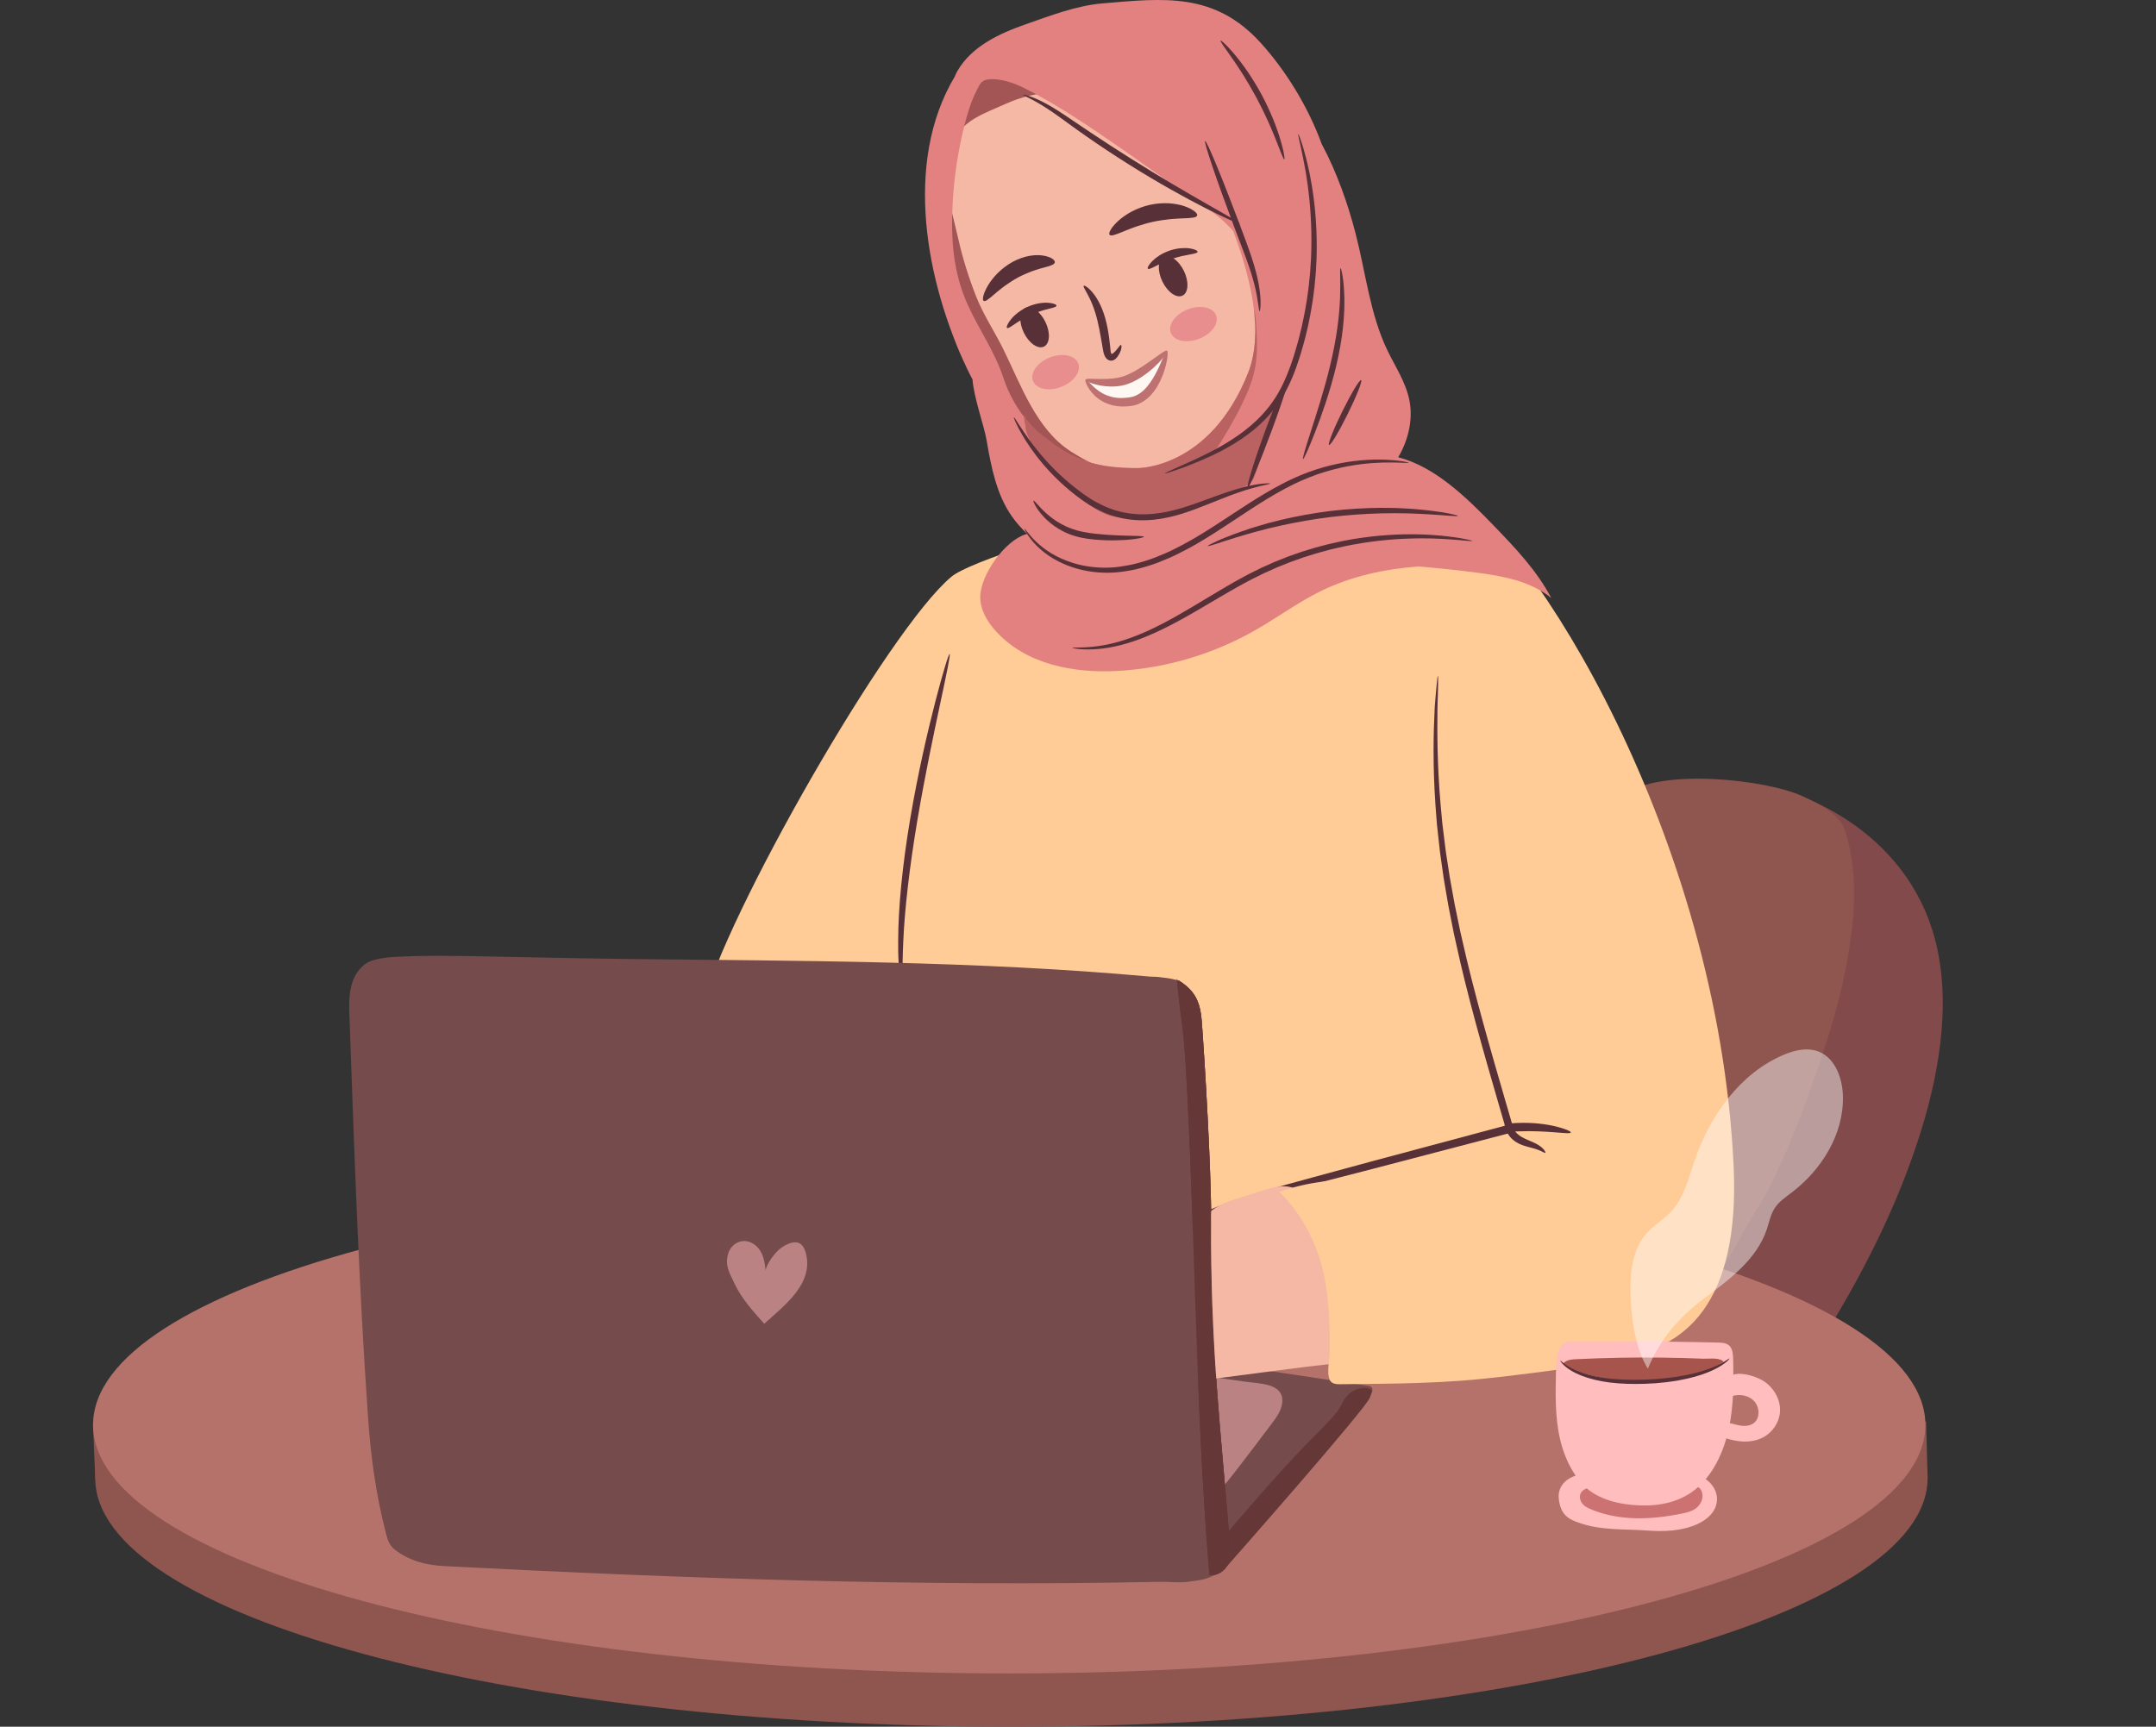 <svg width="186" height="149" viewBox="0 0 186 149" fill="none" xmlns="http://www.w3.org/2000/svg">
    <rect x="0" y="0" width="186" height="149" fill="#333333" stroke="none"/>
    <g clip-path="url(#clip0_386_356)">
        <path d="M8.026 122.953L8.216 127.554L11.574 128.926L11.628 125.036L8.026 122.953Z"
              fill="#8F554F"/>
        <path d="M166.164 122.658L166.296 127.554L163.469 127.413L164.925 122.874L166.164 122.658Z"
              fill="#8F554F"/>
        <path d="M165.681 97.744C161.876 109.823 154.601 119.881 147.488 129.62C146.755 130.624 145.999 131.651 145.037 132.288C143.173 133.524 140.872 133.02 139.182 131.679C134.702 128.123 134.258 120.414 134.778 113.568C134.808 113.173 134.84 112.781 134.877 112.393C135.867 101.65 137.784 90.962 140.679 80.611C141.776 76.69 142.6 71.079 145.618 68.859C148.793 66.523 153.671 67.869 156.703 69.28C157.421 69.614 158.129 69.993 158.819 70.416C162.273 72.535 165.271 75.776 166.676 80.166C168.425 85.629 167.477 92.043 165.68 97.744H165.681Z"
              fill="#824A4A"/>
        <path d="M143.329 115C140.985 117.131 138.082 119.012 136.113 117.149C135.312 116.392 135.001 115.089 134.818 113.845C134.803 113.753 134.791 113.66 134.778 113.568C134.808 113.173 134.841 112.781 134.877 112.393C135.868 101.65 135.018 91.788 137.913 81.437C139.01 77.516 137.128 70.784 140.146 68.563C143.321 66.227 152.47 67.292 155.502 68.703C156.836 69.324 158.698 70.167 159.191 71.728C160.507 75.896 159.905 80.537 158.958 84.882C157.914 89.668 154.396 99.812 151.729 104.093C148.794 108.808 149.763 108.284 146.173 112.124C145.468 112.876 144.464 113.967 143.329 115V115Z"
              fill="#8F554F"/>
        <path d="M87.255 149C130.908 149 166.295 139.398 166.295 127.554C166.295 115.709 130.908 106.107 87.255 106.107C43.603 106.107 8.216 115.709 8.216 127.554C8.216 139.398 43.603 149 87.255 149Z"
              fill="#8F554F"/>
        <path d="M87.067 144.4C130.719 144.4 166.106 134.798 166.106 122.953C166.106 111.109 130.719 101.507 87.067 101.507C43.414 101.507 8.027 111.109 8.027 122.953C8.027 134.798 43.414 144.4 87.067 144.4Z"
              fill="#B5726B"/>
        <path d="M82.089 49.757C76.619 54.305 62.481 79.144 60.592 86.919C57.812 98.36 64.275 83.518 61.419 92.625C60.192 96.541 53.669 94.587 53.557 98.751C53.445 102.915 54.653 107.35 57.517 109.871C60.241 112.268 63.891 112.545 67.308 112.729C71.386 112.947 75.221 112.522 79.299 112.741C79.082 110.078 78.82 108.207 78.293 105.602L122.437 113.064C122.437 113.064 131.776 118.124 139.538 117.162C145.224 116.457 150.128 112.655 149.56 100.589C148.216 72.052 132.119 46.355 124.803 42.253C117.487 38.151 85.086 47.264 82.089 49.757Z"
              fill="#FFCB96"/>
        <path d="M100.463 106.523C100.453 106.501 100.634 106.368 100.988 106.132C101.345 105.901 101.881 105.581 102.592 105.215C103.302 104.848 104.191 104.443 105.242 104.037C106.292 103.632 107.505 103.226 108.856 102.824C110.208 102.423 111.694 102.023 113.291 101.585C114.888 101.151 116.597 100.687 118.398 100.198C121.901 99.261 125.762 98.227 129.834 97.137C129.673 96.586 129.511 96.03 129.348 95.471C127.904 90.511 126.559 85.759 125.602 81.343C125.541 81.067 125.48 80.793 125.42 80.522C125.365 80.248 125.312 79.976 125.258 79.706C125.152 79.165 125.047 78.631 124.944 78.106C124.853 77.576 124.764 77.055 124.676 76.542C124.633 76.285 124.587 76.031 124.547 75.778C124.511 75.524 124.475 75.271 124.44 75.022C124.37 74.522 124.3 74.031 124.232 73.548C124.174 73.065 124.125 72.588 124.073 72.121C124.048 71.888 124.023 71.657 123.998 71.429C123.985 71.315 123.973 71.201 123.961 71.088C123.952 70.975 123.943 70.862 123.934 70.75C123.901 70.3 123.868 69.861 123.836 69.432C123.599 65.997 123.669 63.206 123.765 61.287C123.772 61.047 123.79 60.82 123.808 60.608C123.825 60.396 123.842 60.198 123.857 60.013C123.89 59.645 123.918 59.334 123.941 59.082C123.991 58.579 124.027 58.316 124.049 58.319C124.07 58.321 124.076 58.588 124.067 59.093C124.061 59.345 124.052 59.657 124.043 60.026C124.037 60.211 124.03 60.409 124.023 60.621C124.015 60.833 124.007 61.059 124.009 61.298C123.988 63.212 123.987 65.985 124.278 69.386C124.317 69.811 124.356 70.246 124.397 70.69C124.407 70.801 124.418 70.913 124.428 71.025C124.441 71.137 124.456 71.249 124.47 71.362C124.497 71.588 124.526 71.817 124.554 72.047C124.612 72.509 124.666 72.98 124.729 73.459C124.802 73.936 124.877 74.422 124.953 74.917C124.991 75.164 125.029 75.413 125.067 75.665C125.112 75.914 125.157 76.167 125.203 76.421C125.295 76.928 125.388 77.445 125.483 77.968C125.589 78.489 125.698 79.018 125.808 79.553C125.863 79.821 125.919 80.09 125.975 80.362C126.037 80.631 126.099 80.902 126.162 81.176C127.143 85.553 128.499 90.28 129.942 95.238C130.179 96.053 130.415 96.862 130.649 97.665C126.332 98.794 122.238 99.866 118.525 100.837C116.719 101.303 115.006 101.744 113.404 102.157C111.802 102.568 110.311 102.94 108.959 103.307C107.608 103.675 106.396 104.043 105.345 104.41C104.293 104.777 103.402 105.14 102.683 105.466C101.244 106.113 100.487 106.574 100.463 106.521V106.523Z"
              fill="#583038"/>
        <path d="M133.319 99.473C133.287 99.511 133.173 99.438 132.971 99.34C132.769 99.24 132.471 99.132 132.076 99.031C131.878 98.977 131.659 98.924 131.412 98.84C131.168 98.753 130.904 98.638 130.644 98.446C130.578 98.399 130.514 98.346 130.451 98.287C130.419 98.257 130.387 98.229 130.357 98.195C130.326 98.159 130.299 98.138 130.249 98.069C130.206 98.007 130.159 97.947 130.118 97.883C130.083 97.818 130.048 97.752 130.013 97.686C129.988 97.62 129.963 97.554 129.937 97.487C129.916 97.421 129.894 97.355 129.872 97.287C129.85 97.216 129.826 97.145 129.803 97.073C129.788 97.048 129.815 97.054 129.828 97.048L129.874 97.038L129.966 97.018C130.09 96.991 130.214 96.964 130.339 96.936C130.414 96.931 130.49 96.924 130.565 96.919L130.753 96.908C130.831 96.903 130.91 96.9 130.99 96.898C132.267 96.85 133.421 97.005 134.237 97.204C135.054 97.404 135.536 97.628 135.518 97.722C135.48 97.928 133.48 97.524 131.01 97.624C130.932 97.627 130.856 97.63 130.78 97.633L130.735 97.635L130.735 97.634C130.735 97.634 130.727 97.629 130.726 97.631C130.724 97.633 130.723 97.638 130.725 97.646C130.718 97.639 130.746 97.672 130.765 97.695C130.784 97.719 130.807 97.74 130.828 97.764C130.872 97.808 130.917 97.852 130.966 97.891C131.354 98.215 131.813 98.365 132.206 98.54C132.6 98.708 132.918 98.911 133.102 99.102C133.288 99.292 133.347 99.441 133.319 99.474L133.319 99.473Z"
              fill="#583038"/>
        <path d="M77.81 85.455C77.767 85.46 77.7 85.052 77.615 84.305C77.564 83.931 77.546 83.472 77.52 82.938C77.509 82.671 77.49 82.385 77.487 82.082C77.487 81.779 77.487 81.459 77.488 81.122C77.49 78.427 77.84 74.72 78.517 70.699C79.195 66.677 80.033 63.099 80.694 60.532C81.359 57.966 81.846 56.406 81.926 56.434C82.012 56.463 81.676 58.073 81.122 60.667C80.571 63.262 79.805 66.844 79.133 70.837C78.462 74.829 78.046 78.482 77.931 81.138C77.797 83.794 77.913 85.442 77.809 85.455H77.81Z"
              fill="#583038"/>
        <path d="M34.147 132.599L103.537 135.045L104.272 135.072L105.863 135.127L105.864 135.126C105.868 135.122 105.87 135.121 105.872 135.117C106.233 134.706 117.819 121.571 118.176 120.59C118.265 120.347 118.332 120.161 118.384 120.024C118.461 119.809 118.291 119.588 118.041 119.58L107.526 118.006L103.245 117.867L104.937 119.145L103.359 119.093L101.746 119.04L90.264 118.659L52.836 118.123L34.147 132.599Z"
              fill="#754B4B"/>
        <path d="M103.537 135.045L104.272 135.072L105.863 135.127L105.864 135.126C105.868 135.123 105.87 135.121 105.872 135.117C106.233 134.707 117.819 121.571 118.176 120.59C118.265 120.347 118.332 120.161 118.384 120.024C117.884 119.483 116.84 119.856 116.347 120.306C115.903 120.713 115.717 121.347 115.35 121.814C114.669 122.68 113.846 123.457 113.066 124.25C110.603 126.763 108.321 129.41 106.042 132.059C106.042 132.059 106.042 132.061 106.041 132.061C105.988 132.123 105.934 132.185 105.88 132.248C105.317 132.904 104.753 133.558 104.203 134.224C103.979 134.495 103.756 134.769 103.537 135.045H103.537Z"
              fill="#663737"/>
        <path d="M107.694 125.514C107.789 125.389 107.884 125.263 107.979 125.138C108.547 124.388 109.115 123.637 109.683 122.887C110.104 122.33 110.539 121.742 110.615 121.069C110.809 119.344 108.71 119.409 107.393 119.221C105.525 118.955 103.657 118.689 101.789 118.422C101.57 121.007 101.779 123.652 102.399 126.124C102.551 126.731 102.729 127.332 102.979 127.882C103.195 128.357 103.33 129.384 103.756 129.737C104.253 130.149 104.803 129.141 105.152 128.729C106.04 127.684 106.869 126.601 107.693 125.515L107.694 125.514Z"
              fill="#BA8282"/>
        <path d="M30.138 87.466C30.555 99.143 30.938 110.673 31.751 122.302C31.984 125.631 32.421 128.91 33.263 132.175C33.408 132.737 33.534 133.317 34.065 133.724C35.276 134.655 36.691 135.054 38.303 135.137C58.848 136.202 79.319 136.93 99.978 136.497C100.856 136.478 101.593 136.589 102.449 136.5C102.536 136.49 102.627 136.477 102.718 136.463C103.3 136.372 103.816 136.338 104.336 136.11C104.552 136.015 104.761 135.936 104.956 135.849C105.237 135.721 105.493 135.574 105.707 135.332C105.722 135.316 105.737 135.298 105.75 135.28C105.767 135.26 105.782 135.239 105.799 135.218C105.819 135.193 105.838 135.166 105.856 135.139C105.86 135.134 105.862 135.13 105.864 135.126C105.867 135.122 105.869 135.121 105.871 135.117C105.901 135.07 105.929 135.021 105.955 134.972C106.05 134.792 106.118 134.597 106.161 134.392C106.172 134.342 106.183 134.291 106.191 134.239C106.23 134.002 106.241 133.756 106.234 133.512C106.232 133.431 106.226 133.351 106.221 133.27C106.221 133.228 106.217 133.185 106.212 133.143C106.206 133.103 106.203 133.061 106.199 133.019C106.197 132.977 106.191 132.937 106.184 132.896C106.145 132.598 106.091 132.312 106.041 132.06C106.03 132.003 106.021 131.947 106.01 131.892C106.002 131.86 105.997 131.828 105.991 131.798C105.956 131.377 105.921 130.963 105.885 130.551C105.833 129.942 105.781 129.343 105.73 128.752C105.716 128.584 105.7 128.418 105.686 128.251C105.682 128.205 105.678 128.162 105.675 128.116C105.675 128.111 105.673 128.106 105.673 128.101C105.651 127.842 105.628 127.583 105.606 127.325C105.584 127.071 105.561 126.819 105.539 126.568C105.517 126.296 105.492 126.023 105.468 125.751C105.439 125.412 105.411 125.076 105.383 124.743C105.368 124.585 105.355 124.426 105.342 124.268C105.308 123.89 105.277 123.513 105.247 123.136C105.247 123.124 105.245 123.113 105.243 123.101C105.223 122.862 105.204 122.623 105.185 122.386C105.144 121.871 105.104 121.358 105.064 120.846C105.037 120.488 105.009 120.129 104.985 119.769C104.983 119.753 104.983 119.737 104.981 119.721C104.966 119.529 104.953 119.337 104.938 119.144C104.932 119.051 104.927 118.958 104.92 118.866C104.907 118.667 104.894 118.471 104.88 118.272C104.864 118.003 104.845 117.732 104.828 117.461C104.806 117.104 104.783 116.746 104.765 116.384C104.763 116.362 104.763 116.342 104.761 116.32C104.741 115.962 104.72 115.6 104.703 115.237C104.702 115.215 104.702 115.191 104.7 115.17C104.687 114.936 104.676 114.7 104.666 114.464C104.636 113.818 104.61 113.164 104.586 112.5C104.51 110.306 104.473 108.001 104.486 105.505C104.491 104.438 104.458 102.951 104.398 101.262C104.4 101.257 104.4 101.252 104.398 101.247C104.391 101.068 104.385 100.888 104.378 100.705C104.358 100.113 104.331 99.501 104.304 98.875C104.163 95.655 103.959 92.115 103.772 89.461C103.748 89.122 103.725 88.798 103.703 88.49C103.692 88.344 103.681 88.201 103.669 88.063C103.617 87.397 103.507 86.847 103.308 86.371C103.247 86.225 103.176 86.085 103.096 85.951C102.916 85.648 102.687 85.377 102.399 85.128C102.365 85.098 102.33 85.069 102.295 85.039C102.134 84.909 101.956 84.785 101.76 84.662C101.733 84.646 101.703 84.63 101.673 84.62H101.671C101.646 84.609 101.617 84.6 101.592 84.592C101.592 84.59 101.59 84.59 101.59 84.59C101.571 84.587 101.552 84.582 101.536 84.575C101.53 84.575 101.527 84.573 101.521 84.572C101.015 84.425 100.504 84.372 99.979 84.31C99.732 84.279 99.412 84.291 99.177 84.269C84.193 82.912 69.231 82.921 54.192 82.75C50.087 82.702 46.149 82.612 42.042 82.531C39.369 82.478 36.642 82.424 33.959 82.577C33.442 82.605 32.898 82.681 32.409 82.801C32.08 82.88 31.738 83.006 31.494 83.193C30.116 84.254 30.085 86.046 30.138 87.466H30.138Z"
              fill="#754B4B"/>
        <path d="M65.932 114.226C64.993 113.181 63.965 112.038 63.392 110.809C62.946 109.848 62.504 109.214 62.825 108.164C63.117 107.209 64.225 106.697 65.165 107.453C65.864 108.015 65.968 108.889 66.064 109.7C66.006 109.214 66.796 108.213 67.126 107.899C67.565 107.48 68.583 106.884 69.138 107.399C69.334 107.581 69.44 107.841 69.512 108.099C70.245 110.761 67.645 112.672 65.932 114.226V114.226Z"
              fill="#BA8282"/>
        <path d="M101.589 84.591C101.564 84.566 101.539 84.522 101.522 84.441C101.526 84.487 101.53 84.532 101.535 84.576C102.015 89.475 102.079 87.816 102.408 94.007C102.813 101.641 103.009 110.166 103.34 118.643C103.345 118.792 103.351 118.942 103.358 119.094C103.501 122.702 103.669 126.301 103.89 129.813C103.985 131.301 104.087 132.774 104.203 134.224C104.225 134.508 104.247 134.791 104.271 135.072C104.294 135.348 104.316 135.622 104.34 135.897C104.562 135.924 104.768 135.906 104.956 135.849C105.246 135.764 105.495 135.586 105.707 135.333C105.722 135.316 105.737 135.299 105.75 135.281C105.767 135.26 105.782 135.24 105.799 135.218C105.821 135.188 105.842 135.158 105.862 135.127C105.862 135.127 105.862 135.126 105.864 135.126C105.895 135.077 105.927 135.025 105.955 134.972C106.05 134.792 106.119 134.597 106.161 134.392C106.172 134.342 106.183 134.291 106.191 134.239C106.23 134.002 106.241 133.756 106.234 133.512C106.232 133.431 106.227 133.351 106.221 133.27C106.221 133.228 106.217 133.185 106.212 133.143C106.206 133.103 106.203 133.061 106.199 133.019C106.197 132.977 106.192 132.937 106.184 132.896C106.149 132.595 106.095 132.309 106.043 132.059C106.032 132.001 106.021 131.946 106.009 131.892C106.002 131.86 105.995 131.83 105.989 131.8C105.953 131.379 105.918 130.963 105.885 130.551C105.833 129.942 105.78 129.343 105.73 128.752C105.715 128.584 105.7 128.418 105.685 128.251C105.682 128.205 105.678 128.162 105.674 128.116C105.674 128.111 105.672 128.106 105.674 128.101H105.672C105.65 127.842 105.627 127.583 105.605 127.325C105.583 127.071 105.561 126.819 105.538 126.568C105.516 126.296 105.492 126.023 105.468 125.751C105.438 125.412 105.41 125.076 105.383 124.743C105.368 124.585 105.355 124.426 105.341 124.268C105.31 123.888 105.278 123.511 105.246 123.136C105.246 123.124 105.244 123.113 105.243 123.101C105.222 122.862 105.203 122.623 105.185 122.386C105.144 121.871 105.103 121.358 105.064 120.846C105.036 120.488 105.008 120.129 104.984 119.769C104.982 119.753 104.982 119.737 104.98 119.721C104.968 119.529 104.953 119.336 104.941 119.144C104.934 119.051 104.926 118.958 104.921 118.866C104.906 118.667 104.893 118.471 104.88 118.272C104.863 118.003 104.844 117.732 104.828 117.461C104.805 117.104 104.783 116.746 104.764 116.384C104.763 116.362 104.763 116.342 104.761 116.32C104.74 115.962 104.72 115.6 104.703 115.237C104.701 115.215 104.701 115.191 104.699 115.17C104.686 114.936 104.675 114.7 104.666 114.464C104.635 113.818 104.61 113.164 104.586 112.5C104.51 110.304 104.474 108.001 104.489 105.503C104.496 104.438 104.461 102.951 104.397 101.262C104.399 101.257 104.399 101.252 104.397 101.247C104.39 101.068 104.384 100.888 104.377 100.705C104.357 100.113 104.33 99.501 104.303 98.875C104.158 95.657 103.953 92.119 103.77 89.461C103.747 89.122 103.724 88.798 103.702 88.49C103.691 88.342 103.681 88.197 103.67 88.058C103.619 87.391 103.51 86.843 103.307 86.37C103.246 86.224 103.175 86.084 103.095 85.95C102.915 85.65 102.686 85.382 102.398 85.127C102.364 85.097 102.329 85.068 102.293 85.038C102.128 84.9 101.944 84.767 101.741 84.635C101.721 84.623 101.698 84.621 101.672 84.619H101.67C101.645 84.616 101.616 84.612 101.591 84.591C101.591 84.589 101.589 84.589 101.589 84.589L101.589 84.591Z"
              fill="#663737"/>
        <path d="M101.5 84.221C101.504 84.312 101.511 84.381 101.52 84.434C101.513 84.364 101.507 84.293 101.5 84.221Z"
              fill="#E68F4C"/>
        <path d="M115.111 117.658C112.086 117.99 108.359 118.506 104.925 118.946C104.924 118.92 104.922 118.894 104.921 118.869C104.905 118.67 104.892 118.473 104.879 118.275C104.863 118.005 104.844 117.734 104.827 117.464C104.805 117.107 104.782 116.749 104.764 116.387C104.762 116.365 104.762 116.345 104.76 116.323C104.74 115.965 104.719 115.603 104.703 115.24C104.701 115.218 104.701 115.194 104.699 115.172C104.686 114.938 104.675 114.703 104.666 114.468C104.636 113.821 104.61 113.167 104.585 112.503C104.509 110.307 104.474 108.004 104.489 105.506C104.491 105.2 104.489 104.861 104.485 104.491C104.505 104.475 104.526 104.459 104.546 104.443C105.382 103.809 106.415 103.508 107.423 103.218C109.403 102.651 111.368 101.504 112.754 103.472C114.183 105.499 115.058 108.363 115.57 110.762C116.24 113.917 116.266 114.647 115.111 117.658Z"
              fill="#F5B8A4"/>
        <path d="M102.965 106.188C102.947 106.212 102.929 106.237 102.91 106.261C102.767 102.027 102.615 97.901 102.408 94.007C102.079 87.816 102.015 89.475 101.535 84.576C101.53 84.532 101.526 84.487 101.522 84.441C101.539 84.522 101.564 84.566 101.589 84.591C101.589 84.591 101.591 84.591 101.591 84.593C101.617 84.615 101.645 84.618 101.671 84.622H101.673C101.699 84.623 101.721 84.625 101.742 84.636C101.945 84.769 102.129 84.902 102.294 85.041C102.33 85.071 102.365 85.099 102.398 85.129C102.687 85.383 102.915 85.653 103.096 85.952C103.176 86.087 103.247 86.226 103.308 86.373C103.511 86.846 103.621 87.394 103.671 88.06C103.682 88.2 103.691 88.344 103.702 88.492C103.724 88.8 103.747 89.125 103.771 89.463C103.953 92.121 104.158 95.659 104.303 98.877C104.331 99.503 104.357 100.116 104.378 100.708C104.385 100.891 104.391 101.071 104.398 101.25C104.4 101.255 104.4 101.26 104.398 101.264C104.443 102.469 104.474 103.571 104.486 104.491C103.888 104.961 103.422 105.579 102.965 106.188Z"
              fill="#663737"/>
        <path d="M106.191 134.239C106.184 134.292 106.173 134.342 106.161 134.393C106.119 134.598 106.05 134.793 105.955 134.973C105.927 135.025 105.895 135.078 105.864 135.126C105.862 135.126 105.862 135.128 105.862 135.128C105.842 135.158 105.821 135.188 105.799 135.218C105.782 135.241 105.767 135.261 105.75 135.281C105.737 135.299 105.723 135.316 105.707 135.333C105.495 135.587 105.246 135.764 104.956 135.849C104.768 135.906 104.562 135.924 104.34 135.897C104.316 135.622 104.294 135.348 104.271 135.072C104.247 134.791 104.225 134.509 104.203 134.224C104.087 132.774 103.985 131.301 103.89 129.813C103.67 126.317 103.503 122.735 103.36 119.142C103.873 119.08 104.395 119.013 104.926 118.945C104.931 119.012 104.936 119.079 104.941 119.146C104.952 119.337 104.967 119.531 104.98 119.723C104.982 119.74 104.982 119.755 104.984 119.772C105.008 120.132 105.036 120.49 105.064 120.848C105.103 121.359 105.144 121.873 105.185 122.388C105.203 122.625 105.222 122.864 105.243 123.103C105.244 123.114 105.246 123.126 105.246 123.138C105.278 123.513 105.309 123.89 105.341 124.27C105.354 124.428 105.367 124.586 105.382 124.745C105.41 125.077 105.438 125.414 105.467 125.752C105.492 126.025 105.516 126.297 105.538 126.57C105.561 126.821 105.583 127.073 105.605 127.327C105.627 127.584 105.65 127.843 105.672 128.103H105.674C105.672 128.107 105.674 128.112 105.674 128.117C105.678 128.163 105.681 128.207 105.685 128.252C105.7 128.419 105.715 128.586 105.73 128.754C105.78 129.344 105.832 129.943 105.884 130.552C105.918 130.964 105.953 131.379 105.988 131.8C105.994 131.83 106.001 131.86 106.009 131.892C106.02 131.947 106.031 132.002 106.042 132.059C106.095 132.31 106.148 132.596 106.184 132.897C106.191 132.937 106.196 132.978 106.198 133.02C106.202 133.062 106.206 133.104 106.211 133.144C106.217 133.187 106.221 133.228 106.221 133.27C106.227 133.351 106.232 133.432 106.234 133.513C106.241 133.756 106.23 134.003 106.191 134.239Z"
              fill="#663737"/>
        <path d="M122.282 119.337C120.142 119.408 117.997 119.422 115.866 119.443C115.563 119.446 115.141 119.479 114.884 119.281C114.355 118.872 114.695 117.384 114.705 116.77C114.737 114.697 114.682 112.613 114.322 110.567C113.81 107.662 112.478 104.897 110.358 102.85C112.702 102.021 115.391 101.638 117.858 101.938C118.821 102.056 119.782 102.263 120.662 102.671C121.357 102.994 121.989 103.435 122.662 103.8C124.612 104.858 126.78 104.299 128.95 104.465C131.323 104.646 133.685 105.18 135.742 106.423C137.71 107.612 139.423 109.427 141.329 110.781C142.513 111.621 142.004 114.802 143.239 115.5C143.815 115.826 143.322 116.185 142.924 116.372C141.94 116.835 140.812 117.046 139.755 117.266C136.459 117.952 133.1 118.381 129.758 118.777C128.489 118.927 127.218 119.057 125.944 119.15C124.726 119.239 123.505 119.297 122.281 119.338L122.282 119.337Z"
              fill="#FFCB96"/>
        <path d="M93.952 6.689C92.054 9.331 88.891 10.531 86.261 12.359C85.4 12.957 84.559 13.667 84.115 14.644C83.454 16.095 83.798 17.816 84.263 19.349C86.412 26.437 90.799 32.528 93.707 39.313C93.804 39.54 97.108 41.596 96.927 41.755C96.85 41.822 94.439 41.922 94.34 41.935C91.531 42.325 88.468 38.004 86.6 35.772C84.733 33.54 83.007 31.647 82.22 28.796C80.585 22.873 79.95 16.456 81.705 10.57C82.304 8.564 83.446 6.408 85.416 6.001C86.761 5.722 88.117 6.355 89.32 7.045C90.462 7.699 91.569 8.421 92.635 9.205L93.952 6.69L93.952 6.689Z"
              fill="#A35555"/>
        <path d="M96.951 44.792C97.127 45.963 97.098 47.169 96.846 48.326C99.37 49.775 101.72 51.58 103.709 53.762C106.91 50.581 110.004 47.286 112.985 43.88C111.994 43.731 111.188 42.969 110.578 42.138C109.521 40.693 108.889 38.98 108.493 37.195C108.278 36.225 108.132 35.234 108.025 34.252C108.005 34.075 107.962 33.863 107.803 33.801C107.71 33.767 107.609 33.796 107.515 33.826C105.552 34.453 103.674 35.38 101.962 36.568C100.821 37.36 99.752 38.269 98.553 38.961C98.094 39.226 97.618 39.459 97.121 39.633C96.757 39.762 95.976 39.759 95.688 39.989C95.005 40.533 95.915 41.584 96.178 42.168C96.553 42.998 96.813 43.886 96.951 44.793V44.792Z"
              fill="#F5B39D"/>
        <path d="M85.514 9.505C84.504 9.954 83.486 10.438 82.77 11.331C80.685 13.933 81.986 17.552 82.667 20.59C83.046 22.279 83.566 23.936 84.195 25.54C84.847 27.196 85.78 28.56 86.561 30.142C88.075 33.211 89.404 37.053 92.384 38.957C94.985 40.618 97.07 41.285 100.013 40.568C109.622 38.226 111.566 29.737 110.484 23.107C110.484 23.107 115.605 20.4 113.355 16.203C112.721 15.021 111.728 13.954 110.348 13.992C109.619 14.013 108.709 14.402 108.085 14.788C107.646 15.059 107.331 15.586 106.778 15.031C106.497 14.749 106.39 14.333 106.276 13.944C105.875 12.583 105.201 11.26 104.116 10.399C103.275 9.731 102.243 9.383 101.216 9.121C99.381 8.654 97.498 8.426 95.621 8.205C94.162 8.033 92.695 7.864 91.229 7.936C89.58 8.017 88.229 8.299 86.737 8.971C86.335 9.152 85.922 9.324 85.513 9.506L85.514 9.505Z"
              fill="#F5B8A4"/>
        <path d="M109.436 19.786C109.345 19.793 109.235 19.531 109.181 19.085C109.131 18.638 109.129 18.023 109.298 17.335C109.385 16.992 109.523 16.667 109.705 16.404C109.887 16.138 110.105 15.944 110.31 15.824C110.516 15.703 110.706 15.657 110.837 15.654C110.97 15.653 111.043 15.688 111.052 15.735C111.07 15.835 110.843 15.952 110.598 16.227C110.474 16.363 110.343 16.54 110.234 16.755C110.122 16.971 110.028 17.23 109.955 17.52C109.671 18.71 109.631 19.774 109.437 19.786H109.436Z"
              fill="#583038"/>
        <path d="M91.559 33.38C92.636 32.961 93.29 32.054 93.019 31.353C92.748 30.652 91.655 30.424 90.578 30.843C89.5 31.261 88.847 32.169 89.118 32.869C89.388 33.57 90.481 33.798 91.559 33.38Z"
              fill="#E88E8E"/>
        <path d="M102.018 25.509C102.532 25.259 102.586 24.307 102.139 23.383C101.691 22.459 100.912 21.912 100.398 22.162C99.884 22.412 99.83 23.364 100.278 24.288C100.725 25.213 101.505 25.759 102.018 25.509Z"
              fill="#583038"/>
        <path d="M103.451 29.234C104.528 28.815 105.182 27.908 104.911 27.207C104.64 26.506 103.547 26.278 102.47 26.697C101.392 27.115 100.739 28.023 101.01 28.723C101.281 29.424 102.374 29.652 103.451 29.234Z"
              fill="#E88E8E"/>
        <path d="M96.71 29.77C96.755 29.784 96.774 29.914 96.72 30.136C96.693 30.247 96.646 30.379 96.569 30.523C96.531 30.595 96.486 30.67 96.432 30.746C96.372 30.823 96.337 30.891 96.197 31.001C96.074 31.095 95.909 31.149 95.744 31.11C95.579 31.075 95.43 30.949 95.336 30.773C95.309 30.725 95.295 30.692 95.281 30.658C95.266 30.624 95.254 30.589 95.242 30.555C95.22 30.486 95.202 30.418 95.188 30.347C95.166 30.23 95.144 30.109 95.122 29.984C95.035 29.496 94.95 28.963 94.842 28.416C94.734 27.869 94.611 27.359 94.466 26.909C94.322 26.458 94.161 26.065 94.004 25.745C93.694 25.103 93.418 24.74 93.49 24.66C93.549 24.588 93.971 24.83 94.431 25.464C94.66 25.778 94.887 26.187 95.081 26.665C95.274 27.144 95.427 27.69 95.541 28.266C95.654 28.842 95.721 29.39 95.772 29.885C95.784 30.006 95.795 30.125 95.806 30.24C95.811 30.287 95.817 30.331 95.826 30.372C95.83 30.392 95.834 30.411 95.84 30.429C95.845 30.448 95.852 30.466 95.85 30.467C95.85 30.51 95.902 30.555 95.954 30.533C95.964 30.539 96.044 30.472 96.095 30.426C96.149 30.377 96.2 30.326 96.245 30.278C96.336 30.18 96.409 30.087 96.469 30.009C96.588 29.851 96.659 29.754 96.709 29.769L96.71 29.77Z"
              fill="#583038"/>
        <path d="M99.03 23.188C98.965 23.117 99.092 22.851 99.413 22.527C99.573 22.366 99.785 22.197 100.036 22.036C100.29 21.88 100.585 21.734 100.909 21.622C101.235 21.513 101.556 21.45 101.849 21.42C102.144 21.395 102.41 21.4 102.631 21.433C103.074 21.495 103.329 21.633 103.317 21.731C103.289 21.944 102.274 21.933 101.133 22.333C99.986 22.711 99.174 23.343 99.03 23.188H99.03Z"
              fill="#583038"/>
        <path d="M90.062 29.908C90.578 29.657 90.636 28.708 90.191 27.788C89.746 26.868 88.967 26.325 88.451 26.576C87.935 26.827 87.877 27.776 88.322 28.696C88.767 29.616 89.546 30.159 90.062 29.908Z"
              fill="#583038"/>
        <path d="M86.877 28.296C86.805 28.234 86.904 27.944 87.202 27.573C87.349 27.386 87.551 27.188 87.795 26.995C88.042 26.805 88.333 26.623 88.658 26.476C88.985 26.331 89.311 26.236 89.612 26.178C89.914 26.126 90.19 26.11 90.421 26.127C90.883 26.157 91.152 26.281 91.145 26.378C91.138 26.486 90.868 26.551 90.462 26.653C90.258 26.702 90.021 26.768 89.762 26.849C89.504 26.933 89.225 27.035 88.939 27.162C88.655 27.291 88.392 27.433 88.155 27.57C87.921 27.712 87.711 27.846 87.537 27.967C87.187 28.205 86.956 28.365 86.876 28.296L86.877 28.296Z"
              fill="#583038"/>
        <path d="M95.715 20.245C95.618 20.086 95.884 19.593 96.493 19.043C96.57 18.976 96.651 18.906 96.736 18.835C96.822 18.765 96.916 18.702 97.012 18.634C97.204 18.493 97.42 18.373 97.648 18.246C98.11 18.008 98.641 17.802 99.214 17.673C99.788 17.55 100.347 17.516 100.852 17.542C101.105 17.563 101.345 17.584 101.567 17.634C101.678 17.657 101.785 17.675 101.887 17.704C101.989 17.733 102.087 17.763 102.18 17.794C102.921 18.047 103.323 18.393 103.283 18.582C103.242 18.79 102.782 18.814 102.09 18.841C102.003 18.846 101.913 18.849 101.819 18.851C101.725 18.854 101.628 18.866 101.528 18.87C101.327 18.875 101.114 18.902 100.89 18.918C100.444 18.967 99.959 19.035 99.455 19.143C98.951 19.257 98.477 19.399 98.047 19.542C97.834 19.622 97.628 19.688 97.439 19.768C97.345 19.806 97.25 19.837 97.162 19.874C97.074 19.912 96.989 19.947 96.906 19.98C96.254 20.248 95.819 20.42 95.714 20.245H95.715Z"
              fill="#583038"/>
        <path d="M84.851 25.954C84.784 25.897 84.783 25.745 84.843 25.509C84.858 25.451 84.877 25.387 84.899 25.318C84.923 25.251 84.954 25.182 84.987 25.107C85.055 24.959 85.133 24.788 85.241 24.621C85.294 24.535 85.35 24.447 85.41 24.355C85.471 24.264 85.541 24.178 85.611 24.087C85.751 23.899 85.918 23.725 86.096 23.541C86.459 23.188 86.893 22.852 87.379 22.586C87.867 22.326 88.357 22.164 88.805 22.079C89.031 22.046 89.244 22.014 89.445 22.019C89.545 22.019 89.641 22.014 89.734 22.023C89.826 22.032 89.914 22.043 89.998 22.055C90.166 22.073 90.314 22.122 90.443 22.164C90.508 22.186 90.567 22.206 90.621 22.232C90.674 22.26 90.723 22.288 90.765 22.315C90.936 22.425 91.018 22.534 91.002 22.636C90.969 22.849 90.571 22.95 89.988 23.109C89.915 23.131 89.839 23.151 89.761 23.171C89.682 23.191 89.6 23.222 89.517 23.246C89.349 23.291 89.172 23.361 88.988 23.422C88.619 23.563 88.223 23.733 87.816 23.948C87.411 24.171 87.039 24.416 86.702 24.655C86.538 24.783 86.376 24.895 86.233 25.018C86.16 25.079 86.086 25.131 86.019 25.189C85.953 25.248 85.888 25.303 85.824 25.356C85.327 25.78 84.991 26.076 84.851 25.956V25.954Z"
              fill="#583038"/>
        <path d="M128.839 45.327C126.461 42.864 123.769 40.267 120.625 39.456C121.492 37.986 121.922 36.218 121.589 34.537C121.277 32.965 120.354 31.617 119.668 30.181C118.18 27.057 117.817 23.499 116.943 20.131C116.301 17.656 115.344 14.873 114.023 12.426C112.844 9.175 110.892 6.053 108.774 3.712C104.796 -0.682 100.447 -0.165 95.061 0.298C92.862 0.485 90.562 1.369 88.468 2.103C86.203 2.897 83.84 3.988 82.597 6.125C82.513 6.27 82.434 6.428 82.378 6.591C77.904 14.061 79.907 24.381 83.432 31.817C83.574 32.117 83.73 32.426 83.899 32.745C84.026 34.377 84.885 36.657 85.122 38.035C85.514 40.312 85.967 42.668 87.305 44.572C87.692 45.122 88.142 45.615 88.623 46.076C88.582 46.087 88.539 46.092 88.499 46.103C86.7 46.636 84.567 49.617 84.568 51.529C84.57 52.623 85.164 53.627 85.879 54.425C88.484 57.333 92.627 58.105 96.429 57.894C100.584 57.664 104.688 56.443 108.34 54.352C110.211 53.281 111.966 51.984 113.895 51.03C116.538 49.724 119.406 49.11 122.333 48.878C124.01 49.014 125.686 49.187 127.355 49.407C129.635 49.705 132.014 50.127 133.829 51.601C132.572 49.208 130.692 47.25 128.839 45.328V45.327ZM86.557 32.589C85.818 30.329 84.434 28.408 83.469 26.261C82.216 23.476 82.018 20.537 82.188 17.499C82.314 15.237 82.656 12.989 83.207 10.799C83.465 9.774 83.773 8.752 84.252 7.815C84.493 7.344 84.628 6.97 85.134 6.873C85.662 6.773 86.26 6.862 86.775 6.993C87.769 7.244 88.684 7.757 89.594 8.247C93.783 10.506 100.131 15.298 104.101 17.97C105.002 18.546 105.755 19.214 106.391 19.942C107.21 22.106 107.862 24.342 108.142 26.452C108.42 28.544 108.331 30.513 107.677 32.168C104.4 40.456 98.171 40.392 98.171 40.392C94.227 40.597 90.921 38.993 88.754 36.48C87.772 35.342 87.025 34.017 86.557 32.59L86.557 32.589Z"
              fill="#E38181"/>
        <path d="M110.224 34.502C109.961 34.99 109.203 35.524 108.844 35.939C107.909 37.017 105.851 38.143 104.74 39.018C105.475 37.986 106.552 36.102 107.109 34.955C107.517 34.115 107.907 33.259 108.142 32.349C108.41 31.318 108.471 30.239 108.43 29.171C108.394 28.234 108.38 27.522 108.189 26.606C108.231 26.807 108.233 27.483 108.265 27.718C108.333 28.221 108.3 28.769 108.271 29.274C108.217 30.263 108.039 31.25 107.677 32.168C104.4 40.456 98.172 40.392 98.171 40.392C96.578 40.375 95.069 40.284 93.543 39.748C92.057 39.226 90.848 38.282 89.598 37.298C89.167 36.959 88.382 36.22 88.351 35.655C88.347 35.987 88.351 36.381 88.459 36.69C88.459 37.505 89.088 38.477 89.579 39.115C90.118 39.818 90.696 40.636 91.409 41.141C91.5 41.205 91.673 41.341 91.764 41.404C91.941 41.694 92.162 41.631 92.36 41.906C92.864 42.607 93.501 43.195 94.193 43.691C95.07 44.321 96.147 44.822 97.177 44.544C97.532 44.449 98.906 44.642 99.082 44.621C100.034 44.507 100.739 44.458 101.659 44.176C102.728 43.848 103.686 43.41 104.764 43.011C105.322 42.805 107.861 42.152 108.175 41.248C108.178 41.24 108.181 41.232 108.184 41.224C108.566 40.126 108.967 39.069 109.219 37.919C109.465 36.79 110.408 35.668 110.225 34.502L110.224 34.502Z"
              fill="#BA6262"/>
        <path d="M109.577 41.726C109.575 41.708 109.482 41.702 109.307 41.707C109.219 41.709 109.11 41.713 108.983 41.728C108.919 41.734 108.85 41.742 108.776 41.75C108.74 41.754 108.702 41.758 108.662 41.763C108.624 41.769 108.583 41.775 108.542 41.781C108.377 41.807 108.193 41.835 107.995 41.878C107.795 41.915 107.581 41.968 107.35 42.024C106.891 42.141 106.374 42.295 105.811 42.485C105.247 42.675 104.637 42.899 103.985 43.139C103.333 43.378 102.637 43.632 101.899 43.852C101.16 44.071 100.371 44.251 99.545 44.334C98.72 44.416 97.857 44.397 97 44.228C96.14 44.066 95.339 43.744 94.612 43.348C94.522 43.297 94.432 43.246 94.342 43.195C94.297 43.169 94.253 43.144 94.209 43.119C94.165 43.091 94.123 43.063 94.079 43.035C93.994 42.979 93.909 42.924 93.824 42.869C93.739 42.813 93.655 42.76 93.573 42.699C93.243 42.466 92.926 42.229 92.625 41.987C91.416 41.021 90.444 40.011 89.696 39.108C88.943 38.207 88.413 37.412 88.052 36.861C87.963 36.722 87.883 36.599 87.812 36.493C87.746 36.385 87.687 36.294 87.639 36.221C87.542 36.076 87.483 36.004 87.467 36.012C87.451 36.02 87.478 36.109 87.547 36.271C87.58 36.352 87.625 36.451 87.678 36.568C87.735 36.683 87.802 36.815 87.878 36.963C88.189 37.552 88.68 38.389 89.41 39.337C90.135 40.287 91.102 41.347 92.324 42.358C92.629 42.611 92.951 42.859 93.286 43.103C93.369 43.166 93.457 43.223 93.545 43.282C93.633 43.341 93.721 43.4 93.81 43.459C93.855 43.489 93.899 43.518 93.944 43.548C93.99 43.575 94.037 43.602 94.084 43.629C94.177 43.683 94.272 43.738 94.366 43.793C95.127 44.217 95.981 44.564 96.898 44.737C97.812 44.916 98.731 44.933 99.597 44.839C100.464 44.745 101.28 44.547 102.037 44.31C102.794 44.069 103.489 43.798 104.137 43.541C104.784 43.283 105.383 43.04 105.933 42.83C106.483 42.621 106.984 42.444 107.428 42.303C107.651 42.235 107.858 42.169 108.051 42.118C108.244 42.062 108.42 42.02 108.58 41.979C108.62 41.969 108.659 41.959 108.696 41.95C108.734 41.941 108.77 41.933 108.806 41.925C108.877 41.909 108.943 41.894 109.005 41.88C109.129 41.849 109.234 41.829 109.319 41.81C109.489 41.772 109.578 41.743 109.576 41.725L109.577 41.726Z"
              fill="#583038"/>
        <path d="M121.534 39.928C121.536 39.91 121.411 39.879 121.17 39.834C121.11 39.824 121.043 39.812 120.968 39.799C120.893 39.789 120.811 39.779 120.722 39.768C120.633 39.757 120.537 39.746 120.435 39.733C120.332 39.722 120.223 39.715 120.107 39.705C119.643 39.665 119.073 39.647 118.41 39.664C117.748 39.683 116.994 39.744 116.168 39.877C115.343 40.011 114.448 40.218 113.512 40.52C113.046 40.679 112.565 40.849 112.084 41.059C111.841 41.157 111.601 41.274 111.355 41.384C111.114 41.503 110.866 41.618 110.623 41.749C110.131 42 109.639 42.279 109.143 42.572C108.645 42.865 108.147 43.177 107.645 43.499C106.638 44.144 105.618 44.835 104.557 45.513C104.028 45.852 103.499 46.177 102.972 46.484C102.445 46.791 101.916 47.076 101.389 47.34C100.863 47.605 100.334 47.837 99.809 48.044C99.285 48.254 98.759 48.425 98.241 48.567C97.724 48.713 97.209 48.81 96.707 48.885C96.581 48.9 96.456 48.916 96.332 48.932C96.269 48.94 96.207 48.945 96.146 48.95C96.085 48.955 96.023 48.961 95.962 48.965C95.717 48.979 95.475 48.989 95.238 48.985C94.762 48.983 94.303 48.94 93.866 48.874C93.429 48.807 93.014 48.712 92.627 48.595C91.85 48.362 91.182 48.045 90.632 47.706C90.083 47.366 89.656 47.005 89.328 46.687C89.004 46.365 88.776 46.09 88.628 45.899C88.589 45.852 88.556 45.809 88.528 45.773C88.5 45.737 88.476 45.706 88.455 45.683C88.414 45.635 88.39 45.612 88.382 45.617C88.375 45.622 88.384 45.653 88.411 45.711C88.424 45.74 88.441 45.775 88.463 45.817C88.484 45.859 88.51 45.907 88.543 45.959C88.666 46.172 88.872 46.474 89.183 46.827C89.497 47.177 89.921 47.574 90.476 47.951C91.031 48.327 91.715 48.681 92.517 48.947C92.918 49.08 93.347 49.19 93.802 49.271C94.255 49.351 94.734 49.406 95.231 49.418C95.479 49.426 95.732 49.421 95.99 49.41C96.054 49.407 96.118 49.402 96.183 49.398C96.247 49.394 96.312 49.39 96.377 49.382C96.506 49.368 96.637 49.354 96.768 49.34C97.291 49.27 97.828 49.177 98.365 49.031C98.904 48.891 99.448 48.72 99.989 48.509C100.531 48.3 101.076 48.066 101.615 47.798C102.154 47.532 102.694 47.244 103.231 46.934C103.767 46.623 104.302 46.295 104.837 45.954C105.905 45.271 106.925 44.576 107.92 43.93C108.418 43.607 108.909 43.294 109.397 43.001C109.884 42.707 110.365 42.428 110.845 42.175C111.082 42.045 111.323 41.929 111.558 41.808C111.797 41.697 112.03 41.58 112.265 41.48C112.732 41.269 113.197 41.095 113.65 40.931C114.559 40.618 115.429 40.395 116.233 40.242C117.037 40.088 117.776 40.003 118.426 39.957C119.076 39.913 119.639 39.901 120.099 39.91C120.214 39.912 120.323 39.911 120.425 39.914C120.527 39.918 120.623 39.922 120.711 39.925C120.8 39.927 120.882 39.93 120.957 39.931C121.032 39.935 121.1 39.938 121.16 39.941C121.403 39.951 121.533 39.948 121.534 39.93L121.534 39.928Z"
              fill="#583038"/>
        <path d="M98.681 46.317C98.674 46.243 98.079 46.246 97.125 46.222C96.649 46.211 96.082 46.188 95.456 46.142C94.829 46.094 94.139 46.038 93.444 45.898C93.096 45.828 92.763 45.738 92.453 45.624C92.142 45.512 91.851 45.377 91.583 45.231C91.314 45.085 91.067 44.928 90.848 44.766C90.627 44.606 90.428 44.444 90.255 44.287C89.907 43.974 89.652 43.69 89.475 43.491C89.384 43.393 89.316 43.313 89.264 43.264C89.212 43.214 89.177 43.192 89.161 43.201C89.146 43.21 89.152 43.251 89.175 43.32C89.2 43.389 89.242 43.488 89.31 43.607C89.441 43.848 89.663 44.182 89.998 44.547C90.163 44.731 90.36 44.919 90.584 45.106C90.808 45.294 91.063 45.477 91.346 45.646C91.629 45.815 91.941 45.971 92.276 46.1C92.613 46.231 92.972 46.332 93.342 46.407C93.712 46.482 94.076 46.528 94.425 46.56C94.775 46.592 95.111 46.609 95.432 46.62C96.073 46.639 96.651 46.624 97.134 46.589C98.101 46.518 98.688 46.385 98.681 46.316V46.317Z"
              fill="#583038"/>
        <path d="M100.497 40.85C100.509 40.883 100.983 40.739 101.826 40.436C102.247 40.283 102.761 40.09 103.349 39.845C103.938 39.6 104.603 39.303 105.319 38.934C106.033 38.561 106.801 38.114 107.571 37.55C108.34 36.986 109.111 36.299 109.794 35.459C109.837 35.406 109.88 35.353 109.923 35.3C109.964 35.246 110.005 35.191 110.046 35.137C110.13 35.028 110.209 34.915 110.288 34.801C110.448 34.574 110.597 34.336 110.739 34.091C110.882 33.847 111.015 33.594 111.142 33.335C111.269 33.077 111.389 32.812 111.501 32.542C111.728 32.002 111.926 31.442 112.109 30.87C112.203 30.585 112.283 30.294 112.367 30.001C112.448 29.708 112.54 29.416 112.608 29.115C112.681 28.816 112.753 28.518 112.826 28.223C112.887 27.925 112.947 27.629 113.007 27.335C113.072 27.042 113.115 26.747 113.164 26.455C113.21 26.164 113.265 25.876 113.297 25.587C113.333 25.299 113.37 25.014 113.405 24.73C113.437 24.447 113.457 24.166 113.483 23.887C113.496 23.748 113.508 23.61 113.52 23.473C113.529 23.335 113.535 23.198 113.542 23.061C113.556 22.788 113.57 22.518 113.583 22.252C113.646 20.119 113.498 18.198 113.264 16.605C113.214 16.205 113.139 15.829 113.076 15.472C113.042 15.293 113.014 15.12 112.979 14.953C112.942 14.786 112.906 14.624 112.871 14.468C112.741 13.842 112.587 13.313 112.469 12.88C112.413 12.663 112.345 12.474 112.292 12.309C112.238 12.145 112.19 12.007 112.151 11.895C112.071 11.673 112.02 11.558 112.003 11.564C111.986 11.569 112.003 11.693 112.05 11.924C112.074 12.04 112.105 12.183 112.143 12.35C112.18 12.518 112.232 12.71 112.273 12.93C112.36 13.368 112.484 13.9 112.587 14.525C112.615 14.681 112.644 14.842 112.674 15.009C112.703 15.176 112.724 15.349 112.751 15.527C112.801 15.882 112.864 16.256 112.901 16.653C113.087 18.235 113.194 20.133 113.107 22.235C113.09 22.497 113.074 22.763 113.057 23.032C113.049 23.166 113.042 23.301 113.031 23.436C113.018 23.572 113.005 23.708 112.992 23.845C112.963 24.119 112.941 24.396 112.908 24.674C112.871 24.953 112.834 25.234 112.796 25.517C112.763 25.801 112.707 26.084 112.66 26.371C112.61 26.657 112.567 26.948 112.503 27.236C112.443 27.525 112.383 27.816 112.322 28.109C112.251 28.399 112.179 28.692 112.108 28.986C112.041 29.282 111.95 29.57 111.871 29.858C111.788 30.146 111.71 30.433 111.62 30.714C111.441 31.275 111.25 31.822 111.033 32.346C110.926 32.608 110.812 32.865 110.691 33.115C110.572 33.365 110.445 33.608 110.311 33.843C110.177 34.079 110.038 34.307 109.888 34.525C109.813 34.635 109.74 34.743 109.661 34.847C109.622 34.9 109.583 34.953 109.545 35.005C109.504 35.056 109.464 35.107 109.424 35.158C108.782 35.969 108.051 36.642 107.316 37.204C106.579 37.767 105.839 38.222 105.147 38.609C104.454 38.994 103.807 39.31 103.234 39.578C102.661 39.847 102.161 40.066 101.753 40.248C100.936 40.608 100.485 40.816 100.498 40.85L100.497 40.85Z"
              fill="#583038"/>
        <path d="M112.413 39.613C112.479 39.637 112.874 38.772 113.435 37.341C113.714 36.625 114.032 35.766 114.353 34.798C114.673 33.832 114.994 32.756 115.269 31.609C115.405 31.035 115.522 30.471 115.621 29.923C115.719 29.375 115.793 28.842 115.851 28.333C115.908 27.825 115.943 27.338 115.965 26.884C115.974 26.656 115.98 26.436 115.982 26.224C115.981 26.013 115.985 25.81 115.977 25.617C115.956 24.842 115.891 24.218 115.819 23.791C115.804 23.684 115.786 23.59 115.768 23.508C115.751 23.427 115.735 23.358 115.72 23.303C115.691 23.192 115.667 23.136 115.649 23.137C115.632 23.14 115.621 23.201 115.616 23.314C115.614 23.372 115.614 23.442 115.614 23.524C115.616 23.607 115.618 23.702 115.618 23.809C115.627 24.237 115.635 24.855 115.61 25.615C115.606 25.805 115.591 26.004 115.582 26.211C115.57 26.418 115.553 26.634 115.536 26.857C115.497 27.302 115.446 27.776 115.377 28.275C115.307 28.773 115.225 29.294 115.121 29.832C115.018 30.37 114.899 30.924 114.764 31.489C114.494 32.62 114.19 33.688 113.897 34.655C113.604 35.622 113.323 36.489 113.089 37.219C112.618 38.678 112.343 39.589 112.412 39.615L112.413 39.613Z"
              fill="#583038"/>
        <path d="M117.428 32.795C117.299 32.732 116.576 33.934 115.811 35.48C115.047 37.026 114.531 38.332 114.659 38.395C114.787 38.459 115.511 37.257 116.275 35.71C117.04 34.164 117.555 32.859 117.428 32.795Z"
              fill="#583038"/>
        <path d="M111.36 31.862C111.292 31.838 111.031 32.393 110.653 33.303C110.275 34.215 109.778 35.482 109.255 36.893C108.732 38.304 108.289 39.594 107.999 40.538C107.709 41.483 107.57 42.08 107.637 42.104C107.705 42.128 107.966 41.574 108.344 40.663C108.722 39.752 109.219 38.485 109.742 37.074C110.265 35.663 110.708 34.373 110.998 33.428C111.288 32.484 111.427 31.886 111.36 31.862Z"
              fill="#583038"/>
        <path d="M106.937 19.285C106.971 19.218 105.907 18.622 104.199 17.65C102.492 16.675 100.143 15.314 97.607 13.715C96.338 12.917 95.142 12.137 94.061 11.416C93.791 11.236 93.527 11.06 93.273 10.887C93.018 10.715 92.77 10.548 92.531 10.386C92.053 10.06 91.603 9.758 91.183 9.494C90.764 9.23 90.373 9.006 90.022 8.824C89.671 8.641 89.358 8.505 89.099 8.403C88.579 8.203 88.275 8.145 88.265 8.176C88.252 8.213 88.532 8.335 89.016 8.587C89.257 8.715 89.55 8.875 89.88 9.077C90.21 9.279 90.579 9.521 90.98 9.801C91.382 10.081 91.815 10.397 92.283 10.739C92.517 10.91 92.761 11.083 93.012 11.263C93.263 11.444 93.524 11.627 93.791 11.812C94.862 12.558 96.056 13.353 97.33 14.155C99.878 15.761 102.266 17.079 104.024 17.974C105.783 18.867 106.906 19.347 106.936 19.286L106.937 19.285Z"
              fill="#583038"/>
        <path d="M108.668 26.853C108.685 26.853 108.702 26.799 108.717 26.695C108.725 26.643 108.732 26.578 108.739 26.502C108.746 26.426 108.746 26.338 108.749 26.239C108.757 25.842 108.723 25.265 108.598 24.565C108.476 23.865 108.257 23.046 107.963 22.161C107.667 21.276 107.307 20.325 106.933 19.323C106.181 17.322 105.473 15.52 104.936 14.225C104.399 12.93 104.033 12.142 103.966 12.167C103.9 12.193 104.144 13.026 104.593 14.355C105.041 15.683 105.695 17.505 106.447 19.506C106.821 20.507 107.196 21.456 107.511 22.319C107.825 23.183 108.075 23.969 108.239 24.641C108.574 25.985 108.584 26.853 108.668 26.853Z"
              fill="#583038"/>
        <path d="M127.017 46.673C127.02 46.656 126.896 46.62 126.657 46.569C126.537 46.544 126.39 46.514 126.214 46.481C126.038 46.449 125.836 46.405 125.606 46.379C125.146 46.319 124.583 46.235 123.924 46.191C123.76 46.179 123.59 46.165 123.413 46.151C123.238 46.139 123.056 46.136 122.869 46.127C122.495 46.115 122.099 46.093 121.684 46.103C120.021 46.103 118.036 46.252 115.873 46.675C115.604 46.734 115.331 46.793 115.055 46.853C114.918 46.884 114.779 46.911 114.64 46.947C114.502 46.982 114.364 47.019 114.224 47.055C114.085 47.091 113.944 47.128 113.804 47.165C113.663 47.203 113.52 47.236 113.38 47.281C113.098 47.367 112.814 47.454 112.527 47.542C112.456 47.564 112.384 47.585 112.312 47.608C112.241 47.632 112.17 47.657 112.098 47.682C111.955 47.732 111.812 47.782 111.669 47.833C111.525 47.883 111.38 47.934 111.235 47.985L111.127 48.023L111.019 48.066C110.947 48.094 110.876 48.123 110.804 48.151C110.516 48.267 110.225 48.38 109.934 48.498C109.648 48.627 109.359 48.755 109.068 48.884C108.996 48.917 108.923 48.949 108.851 48.981C108.779 49.015 108.709 49.052 108.638 49.086C108.496 49.156 108.355 49.227 108.214 49.297C108.074 49.367 107.933 49.436 107.794 49.506C107.653 49.574 107.518 49.65 107.381 49.722C106.836 50.015 106.307 50.316 105.791 50.616C104.761 51.218 103.783 51.821 102.845 52.377C102.376 52.656 101.917 52.923 101.467 53.176C101.018 53.43 100.578 53.666 100.149 53.886C99.719 54.109 99.298 54.307 98.891 54.493C98.482 54.672 98.087 54.84 97.702 54.979C96.936 55.265 96.223 55.469 95.588 55.603C94.953 55.737 94.396 55.802 93.939 55.838C93.825 55.846 93.717 55.853 93.615 55.859C93.514 55.868 93.419 55.865 93.33 55.868C93.153 55.872 93.004 55.879 92.882 55.875C92.64 55.875 92.511 55.883 92.509 55.901C92.507 55.918 92.633 55.945 92.876 55.979C92.998 56 93.148 56.01 93.328 56.022C93.417 56.026 93.514 56.038 93.617 56.037C93.72 56.038 93.831 56.038 93.947 56.04C94.414 56.034 94.986 55.998 95.642 55.888C96.298 55.778 97.034 55.594 97.825 55.325C98.222 55.194 98.629 55.033 99.05 54.86C99.469 54.681 99.902 54.488 100.341 54.272C100.78 54.056 101.231 53.824 101.688 53.575C102.146 53.327 102.611 53.064 103.086 52.789C104.036 52.242 105.018 51.648 106.046 51.055C106.56 50.759 107.085 50.464 107.624 50.177C107.76 50.107 107.893 50.032 108.031 49.965C108.169 49.897 108.307 49.829 108.445 49.76C108.584 49.692 108.723 49.623 108.862 49.554C108.932 49.52 109.001 49.484 109.072 49.451C109.143 49.419 109.214 49.388 109.286 49.356C109.572 49.228 109.856 49.102 110.138 48.975C110.423 48.858 110.709 48.746 110.992 48.632C111.062 48.604 111.133 48.575 111.203 48.547L111.309 48.505L111.416 48.467C111.558 48.416 111.7 48.366 111.842 48.315C111.983 48.265 112.124 48.215 112.264 48.165C112.334 48.14 112.404 48.115 112.474 48.09C112.545 48.068 112.615 48.046 112.686 48.025C112.968 47.937 113.246 47.85 113.523 47.763C113.661 47.718 113.801 47.684 113.939 47.646C114.078 47.608 114.216 47.571 114.353 47.534C114.489 47.497 114.626 47.46 114.761 47.423C114.897 47.386 115.034 47.359 115.169 47.328C115.44 47.265 115.707 47.204 115.971 47.144C118.096 46.702 120.05 46.516 121.692 46.47C122.103 46.448 122.494 46.458 122.865 46.457C123.05 46.459 123.23 46.455 123.404 46.461C123.579 46.468 123.747 46.475 123.911 46.481C124.564 46.496 125.126 46.551 125.586 46.579C125.817 46.59 126.019 46.619 126.196 46.634C126.373 46.651 126.523 46.664 126.644 46.673C126.887 46.691 127.017 46.691 127.019 46.673H127.017Z"
              fill="#583038"/>
        <path d="M104.191 47.114C104.205 47.148 104.504 47.067 105.033 46.894C105.165 46.849 105.311 46.8 105.471 46.747C105.632 46.694 105.808 46.642 105.996 46.582C106.373 46.467 106.797 46.319 107.275 46.188C107.513 46.119 107.763 46.046 108.022 45.971C108.151 45.931 108.286 45.899 108.422 45.863C108.558 45.828 108.696 45.791 108.837 45.755C108.978 45.718 109.122 45.681 109.267 45.643C109.34 45.623 109.413 45.605 109.487 45.585C109.561 45.568 109.637 45.551 109.712 45.534C110.014 45.465 110.326 45.393 110.645 45.32C111.925 45.047 113.342 44.792 114.84 44.608C116.34 44.431 117.776 44.34 119.084 44.3C119.411 44.296 119.73 44.292 120.04 44.288C120.118 44.286 120.195 44.285 120.271 44.284C120.347 44.283 120.423 44.286 120.498 44.287C120.649 44.289 120.797 44.292 120.942 44.294C121.088 44.297 121.231 44.299 121.371 44.3C121.512 44.304 121.65 44.301 121.785 44.31C122.055 44.321 122.315 44.333 122.562 44.344C123.058 44.358 123.504 44.4 123.898 44.424C124.095 44.437 124.278 44.446 124.447 44.459C124.615 44.473 124.77 44.486 124.908 44.498C125.462 44.542 125.772 44.549 125.778 44.513C125.783 44.478 125.483 44.403 124.933 44.297C124.796 44.272 124.643 44.244 124.476 44.212C124.308 44.185 124.124 44.162 123.928 44.134C123.534 44.083 123.086 44.015 122.588 43.977C122.339 43.956 122.078 43.933 121.806 43.909C121.669 43.896 121.531 43.892 121.389 43.884C121.247 43.877 121.103 43.87 120.956 43.863C120.809 43.856 120.659 43.849 120.507 43.842C120.431 43.839 120.355 43.834 120.277 43.833C120.2 43.832 120.122 43.831 120.044 43.83C119.73 43.827 119.407 43.825 119.076 43.822C117.752 43.835 116.296 43.913 114.777 44.092C113.26 44.279 111.827 44.552 110.538 44.854C110.217 44.935 109.904 45.015 109.6 45.092C109.524 45.112 109.448 45.131 109.374 45.15C109.3 45.171 109.226 45.193 109.153 45.214C109.007 45.257 108.863 45.299 108.722 45.341C108.581 45.383 108.442 45.424 108.306 45.464C108.171 45.505 108.036 45.542 107.907 45.588C107.649 45.675 107.4 45.76 107.163 45.84C106.688 45.994 106.269 46.167 105.898 46.31C105.713 46.383 105.541 46.449 105.384 46.515C105.229 46.585 105.087 46.649 104.96 46.706C104.451 46.938 104.177 47.083 104.19 47.116L104.191 47.114Z"
              fill="#583038"/>
        <path d="M110.798 13.754C110.832 13.745 110.819 13.577 110.766 13.282C110.752 13.209 110.737 13.127 110.719 13.037C110.699 12.948 110.675 12.853 110.65 12.749C110.597 12.544 110.54 12.308 110.459 12.053C110.42 11.925 110.379 11.791 110.336 11.651C110.293 11.511 110.24 11.369 110.189 11.22C110.135 11.071 110.086 10.916 110.023 10.761C109.962 10.604 109.899 10.444 109.834 10.279C109.564 9.624 109.24 8.914 108.855 8.193C108.467 7.472 108.057 6.808 107.661 6.221C107.458 5.931 107.267 5.654 107.074 5.406C106.978 5.281 106.888 5.159 106.796 5.045C106.704 4.932 106.615 4.824 106.53 4.72C106.362 4.512 106.197 4.335 106.054 4.178C105.982 4.099 105.916 4.027 105.852 3.962C105.788 3.897 105.728 3.839 105.674 3.788C105.458 3.581 105.325 3.479 105.299 3.503C105.272 3.527 105.353 3.674 105.521 3.919C105.563 3.979 105.61 4.047 105.663 4.12C105.715 4.194 105.77 4.275 105.83 4.362C105.95 4.534 106.092 4.725 106.24 4.944C106.315 5.053 106.394 5.166 106.476 5.284C106.558 5.402 106.639 5.528 106.725 5.656C106.901 5.911 107.075 6.193 107.264 6.485C107.631 7.075 108.019 7.733 108.399 8.439C108.777 9.147 109.108 9.835 109.396 10.468C109.467 10.628 109.535 10.783 109.602 10.934C109.671 11.084 109.728 11.233 109.789 11.375C109.848 11.519 109.909 11.655 109.962 11.79C110.015 11.923 110.066 12.052 110.114 12.174C110.308 12.666 110.465 13.065 110.574 13.34C110.686 13.615 110.765 13.764 110.799 13.754L110.798 13.754Z"
              fill="#583038"/>
        <path d="M100.674 30.261C100.564 30.226 100.355 30.641 99.821 31.107C99.285 31.584 98.489 32.185 97.527 32.61C97.043 32.825 96.578 32.977 96.15 33.049C95.721 33.123 95.333 33.123 95.018 33.071C94.383 32.972 93.708 32.669 93.619 32.768C93.612 32.777 93.665 32.823 93.733 32.878C93.75 33.453 95.063 34.241 95.42 34.383C96.061 34.64 96.772 34.702 97.448 34.548C98.597 34.285 99.419 33.54 99.958 32.424C100.203 31.916 100.408 31.369 100.553 30.811C100.645 30.523 100.7 30.27 100.674 30.261Z"
              fill="#FFF8F2"/>
        <path d="M93.65 32.751C93.628 32.764 93.624 32.808 93.639 32.88C93.652 32.954 93.688 33.054 93.743 33.179C93.859 33.426 94.064 33.776 94.43 34.126C94.476 34.169 94.523 34.215 94.572 34.259C94.625 34.3 94.678 34.342 94.733 34.385C94.76 34.406 94.787 34.429 94.817 34.448C94.847 34.468 94.877 34.487 94.907 34.507C94.968 34.545 95.029 34.589 95.095 34.625C95.229 34.694 95.367 34.771 95.52 34.824C95.668 34.889 95.83 34.929 95.994 34.975C96.076 34.996 96.162 35.006 96.248 35.023C96.291 35.03 96.334 35.038 96.377 35.045C96.421 35.052 96.464 35.053 96.509 35.057C96.597 35.063 96.686 35.07 96.776 35.076C96.866 35.078 96.956 35.073 97.048 35.072C97.231 35.073 97.412 35.043 97.598 35.022L97.668 35.013C97.692 35.01 97.718 35.003 97.743 34.998C97.793 34.987 97.843 34.976 97.894 34.965C97.945 34.955 97.992 34.935 98.042 34.92C98.091 34.903 98.141 34.889 98.189 34.868C98.577 34.712 98.905 34.473 99.17 34.212C99.435 33.949 99.644 33.664 99.816 33.383C100.159 32.819 100.363 32.273 100.501 31.811C100.637 31.347 100.703 30.963 100.725 30.695C100.747 30.426 100.725 30.27 100.675 30.261C100.624 30.251 100.55 30.383 100.442 30.622C100.335 30.861 100.194 31.209 100.004 31.625C99.812 32.039 99.571 32.526 99.237 33.003C99.071 33.24 98.88 33.474 98.661 33.68C98.44 33.884 98.189 34.056 97.912 34.168C97.878 34.184 97.843 34.192 97.808 34.204C97.773 34.215 97.739 34.231 97.703 34.237C97.667 34.245 97.631 34.253 97.596 34.262C97.578 34.265 97.563 34.271 97.542 34.273L97.482 34.281C97.323 34.301 97.165 34.332 97.012 34.334C96.935 34.338 96.859 34.345 96.783 34.346C96.708 34.343 96.634 34.342 96.56 34.339C96.523 34.337 96.487 34.339 96.45 34.335C96.415 34.331 96.379 34.326 96.343 34.322C96.273 34.312 96.202 34.308 96.133 34.295C95.997 34.265 95.862 34.244 95.738 34.2C95.61 34.166 95.493 34.113 95.377 34.068C95.319 34.044 95.266 34.013 95.211 33.987C95.184 33.974 95.157 33.96 95.131 33.947C95.104 33.934 95.08 33.917 95.055 33.902C95.005 33.872 94.956 33.843 94.907 33.814C94.86 33.782 94.816 33.749 94.771 33.718C94.415 33.467 94.165 33.198 93.984 33.015C93.897 32.921 93.822 32.85 93.768 32.803C93.713 32.757 93.672 32.737 93.65 32.75L93.65 32.751Z"
              fill="#BD7171"/>
        <path d="M100.674 30.261C100.599 30.188 100.231 30.443 99.657 30.856C99.369 31.062 99.03 31.309 98.646 31.562C98.263 31.814 97.835 32.08 97.373 32.292C97.142 32.399 96.916 32.484 96.693 32.539C96.636 32.552 96.58 32.566 96.523 32.579C96.468 32.593 96.409 32.6 96.353 32.611C96.242 32.633 96.129 32.645 96.019 32.659C95.577 32.711 95.166 32.709 94.819 32.704C94.122 32.689 93.679 32.649 93.65 32.751C93.621 32.849 94.03 33.075 94.757 33.231C94.803 33.241 94.849 33.251 94.897 33.26C94.945 33.268 94.994 33.276 95.044 33.284C95.145 33.302 95.25 33.313 95.36 33.325C95.469 33.338 95.584 33.342 95.702 33.35C95.82 33.351 95.942 33.356 96.069 33.35C96.194 33.344 96.324 33.339 96.457 33.321C96.523 33.312 96.59 33.308 96.657 33.294C96.725 33.281 96.793 33.268 96.862 33.255C97.143 33.197 97.421 33.097 97.686 32.976C98.218 32.73 98.667 32.424 99.052 32.123C99.437 31.822 99.754 31.521 100.007 31.256C100.51 30.724 100.75 30.331 100.676 30.259L100.674 30.261Z"
              fill="#BD7171"/>
        <path d="M144.151 127.365C144.989 127.229 145.859 127.096 146.666 127.386C147.472 127.677 148.191 128.526 148.123 129.488C148.054 130.467 147.241 131.155 146.439 131.513C145.068 132.128 143.554 132.176 142.084 132.069C140.06 131.921 138.101 132.083 136.167 131.382C135.443 131.12 134.583 130.791 134.468 129.211C134.429 128.674 134.679 128.147 135.054 127.819C135.428 127.49 135.893 127.329 136.352 127.201C139.216 126.402 142.214 126.663 145.154 126.93L144.152 127.365L144.151 127.365Z"
              fill="#FFBDBD"/>
        <path d="M146.875 129.007C146.907 129.477 146.635 129.919 146.286 130.171C145.937 130.422 145.522 130.519 145.116 130.602C142.498 131.137 139.735 131.282 137.241 130.232C136.992 130.128 136.74 130.006 136.551 129.795C136.361 129.583 136.245 129.261 136.324 128.972C136.45 128.514 136.953 128.379 137.373 128.344C140.163 128.118 142.907 128.893 145.675 128.197C146.186 128.069 146.826 128.283 146.875 129.007Z"
              fill="#CC7272"/>
        <path d="M134.269 122.012C134.422 124.121 134.945 126.021 136.156 127.651C137.259 129.135 139.051 129.69 140.75 129.854C142.537 130.027 144.422 129.826 145.95 128.754C147.682 127.538 148.738 125.335 149.19 123.073C149.52 121.414 149.563 119.703 149.532 118.009C149.524 117.597 149.532 117.23 149.501 116.92C149.437 116.276 149.211 115.88 148.349 115.854C146.984 115.813 145.619 115.804 144.255 115.778C143.83 115.77 143.405 115.766 142.981 115.764C141.603 115.759 140.226 115.776 138.849 115.786C138.165 115.791 137.481 115.794 136.798 115.791C136.484 115.789 136.168 115.797 135.854 115.789C135.55 115.781 135.247 115.723 134.964 115.894C134.767 116.013 134.622 116.223 134.524 116.451C134.411 116.711 134.343 116.999 134.301 117.3C134.279 117.466 134.263 117.635 134.254 117.803C134.229 118.219 134.234 118.64 134.225 119.021C134.202 120.019 134.198 121.018 134.269 122.014L134.269 122.012Z"
              fill="#FFBDBD"/>
        <path d="M134.84 117.693C135.222 117.963 135.547 118.175 135.581 118.187C137.762 118.971 139.871 119.247 142.159 119.187C143.583 119.15 145.016 119.021 146.389 118.593C146.945 118.42 147.491 118.197 148.012 117.918C148.187 117.822 148.362 117.722 148.532 117.613C148.586 117.578 148.642 117.542 148.702 117.504C148.67 117.47 148.634 117.44 148.594 117.414C148.171 117.132 147.345 117.261 146.939 117.243C144.595 117.147 142.248 117.118 139.902 117.157C138.552 117.179 137.202 117.224 135.853 117.291C135.488 117.31 135.058 117.378 134.84 117.693H134.84Z"
              fill="#A6544C"/>
        <path d="M151.985 119.078C152.916 119.588 153.657 120.696 153.558 121.868C153.48 122.776 152.91 123.57 152.197 123.981C151.483 124.393 150.647 124.46 149.855 124.337C149.064 124.213 148.302 123.91 147.548 123.608C147.649 123.053 148.2 122.747 148.697 122.74C149.194 122.734 149.672 122.94 150.165 123.017C150.657 123.095 151.226 123.007 151.527 122.556C151.826 122.109 151.74 121.426 151.415 121.004C151.089 120.582 150.579 120.393 150.086 120.379C149.583 120.365 149.127 120.564 148.641 120.627C148.56 120.019 148.806 118.924 149.372 118.676C150.111 118.351 151.307 118.706 151.986 119.078L151.985 119.078Z"
              fill="#FFBDBD"/>
        <path opacity="0.45"
              d="M140.661 111.35C140.633 109.579 140.919 107.696 142.058 106.414C142.694 105.697 143.551 105.224 144.199 104.519C145.269 103.356 145.663 101.703 146.184 100.177C147.534 96.222 150.153 92.589 153.886 91.016C154.876 90.599 156.023 90.34 157.021 90.795C158.363 91.406 158.96 93.095 158.991 94.606C159.06 97.934 157.108 100.971 154.565 102.908C154.031 103.315 153.454 103.699 153.09 104.275C152.751 104.813 152.629 105.466 152.424 106.075C151.541 108.708 149.187 110.406 147.029 112.035C144.784 113.73 143.266 115.488 142.161 118.104C141.014 116.25 140.695 113.491 140.66 111.35L140.661 111.35Z"
              fill="white"/>
        <path d="M149.203 117.219C149.185 117.203 149.023 117.342 148.689 117.536C148.357 117.73 147.854 117.977 147.201 118.199C146.549 118.423 145.748 118.622 144.845 118.768C144.732 118.785 144.619 118.808 144.503 118.823C144.387 118.838 144.269 118.853 144.15 118.867C144.031 118.882 143.911 118.897 143.789 118.913C143.729 118.921 143.668 118.928 143.606 118.932C143.545 118.937 143.483 118.942 143.421 118.948C143.297 118.958 143.172 118.969 143.045 118.981C142.982 118.986 142.919 118.992 142.855 118.997L142.759 119.006L142.663 119.01C142.406 119.022 142.145 119.035 141.88 119.048C140.824 119.081 139.816 119.061 138.908 118.966C138.001 118.867 137.195 118.693 136.544 118.473C136.462 118.449 136.385 118.417 136.308 118.388C136.232 118.358 136.158 118.33 136.085 118.302C136.048 118.289 136.014 118.274 135.98 118.258C135.946 118.242 135.913 118.227 135.88 118.211C135.813 118.181 135.749 118.152 135.687 118.123C135.568 118.059 135.455 118 135.355 117.942C135.306 117.911 135.258 117.881 135.214 117.853C135.168 117.824 135.125 117.798 135.087 117.769C134.772 117.549 134.633 117.386 134.613 117.4C134.591 117.413 134.699 117.616 135.001 117.879C135.037 117.914 135.079 117.945 135.123 117.979C135.167 118.013 135.213 118.048 135.261 118.085C135.361 118.154 135.472 118.225 135.592 118.3C135.654 118.334 135.719 118.368 135.785 118.405C135.818 118.422 135.852 118.441 135.886 118.459C135.921 118.478 135.956 118.496 135.993 118.512C136.066 118.544 136.14 118.578 136.218 118.613C136.295 118.646 136.374 118.685 136.458 118.713C137.12 118.971 137.943 119.177 138.869 119.296C139.796 119.412 140.821 119.443 141.894 119.409C142.161 119.396 142.426 119.382 142.687 119.369L142.784 119.364L142.881 119.355C142.946 119.348 143.01 119.342 143.074 119.337C143.203 119.324 143.33 119.313 143.455 119.3C143.519 119.294 143.581 119.288 143.643 119.283C143.706 119.277 143.768 119.27 143.829 119.261C143.953 119.244 144.074 119.227 144.195 119.21C144.316 119.193 144.435 119.176 144.553 119.16C144.671 119.142 144.786 119.117 144.901 119.096C145.818 118.931 146.63 118.701 147.288 118.44C147.947 118.181 148.447 117.891 148.766 117.654C149.085 117.418 149.222 117.237 149.203 117.221L149.203 117.219Z"
              fill="#583038"/>
    </g>
    <defs>
        <clipPath id="clip0_386_356">
            <rect width="186" height="149" fill="white"/>
        </clipPath>
    </defs>
</svg>